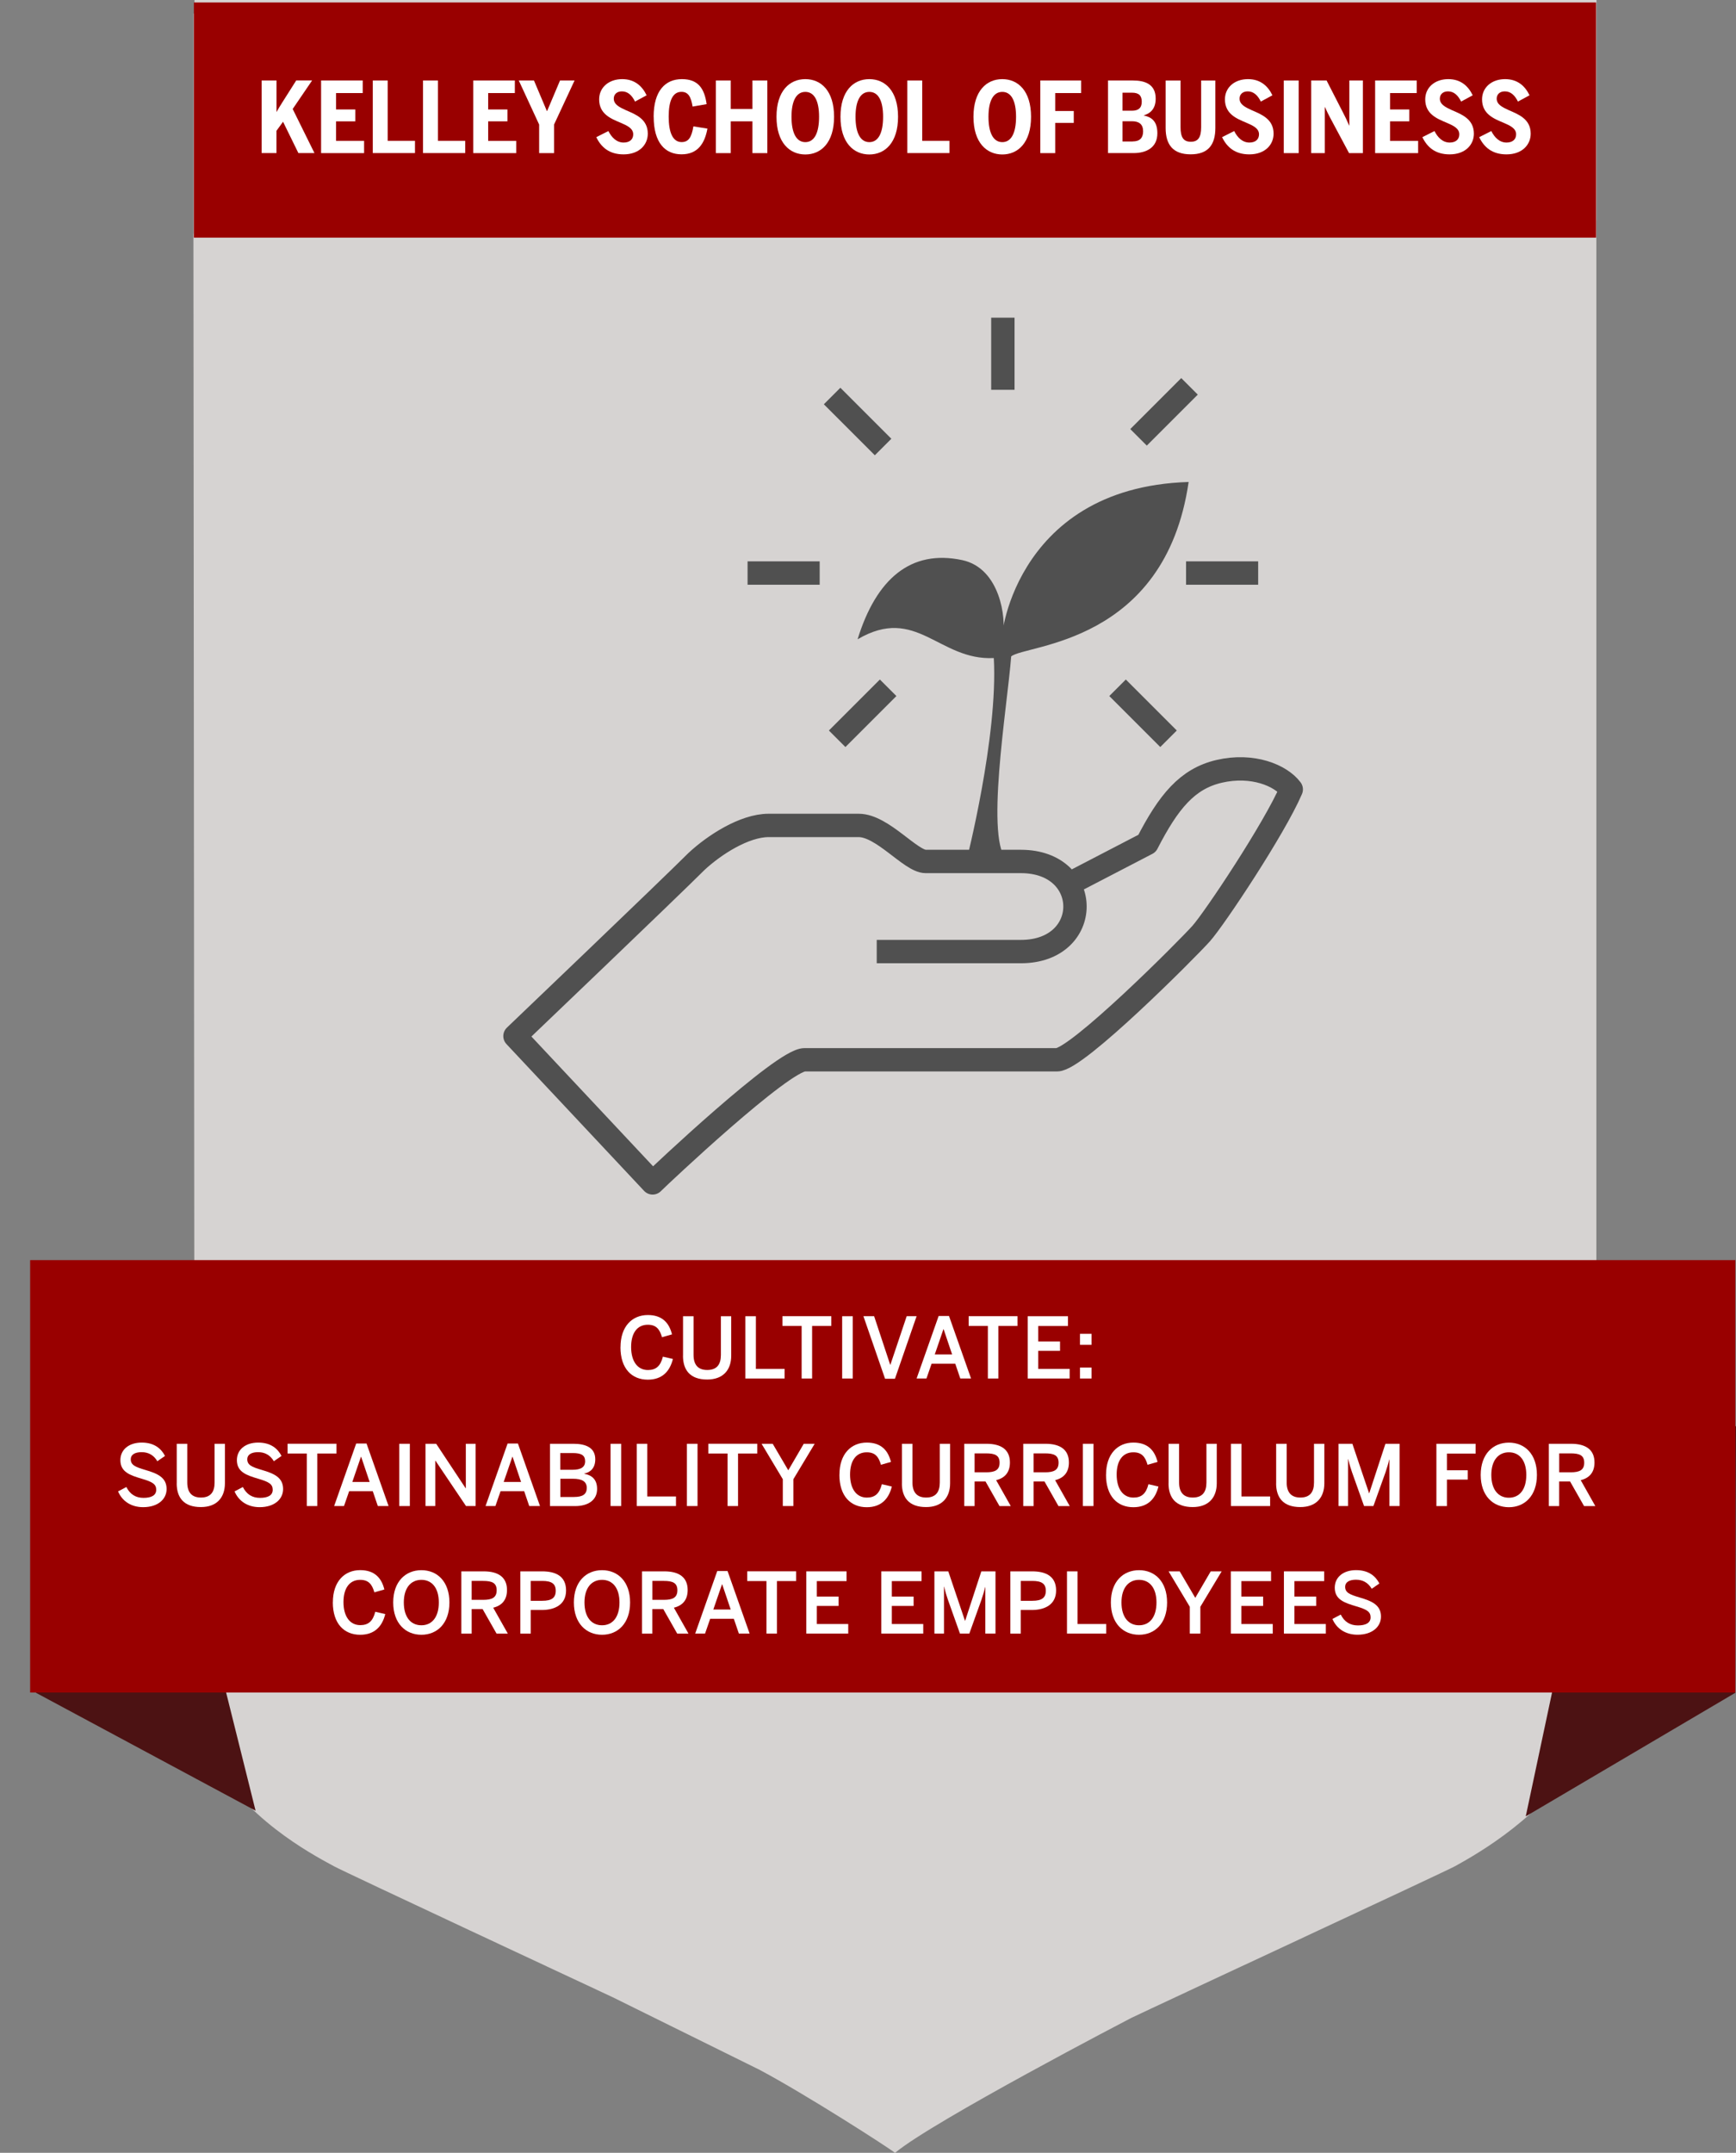 <svg viewBox="0 0 371.48 460.6" xmlns="http://www.w3.org/2000/svg" data-name="Layer 1" id="Layer_1">
  <rect x="0" y="0" width="371.48" height="460.6" fill="#808080" stroke="none"/>
  <defs>
    <style>
      .cls-1 {
        fill: #4c1213;
      }

      .cls-1, .cls-2, .cls-3, .cls-4, .cls-5 {
        stroke-width: 0px;
      }

      .cls-2 {
        fill: #d6d3d2;
      }

      .cls-3 {
        fill: #505050;
      }

      .cls-4 {
        fill: #900;
      }

      .cls-6 {
        fill: none;
        stroke: #505050;
        stroke-linejoin: round;
        stroke-width: 5px;
      }

      .cls-5 {
        fill: #fff;
      }
    </style>
  </defs>
  <path d="M41.42,2.89v47.11h-.03l.26,311.8c-.26,8.85,4.89,16.08,4.89,16.08,7.55,12.6,22.26,19.91,24.95,21.42,1.82,1.03,55.57,26.11,59.6,28l31.37,15.5c9.84,5.21,27.83,16.78,29.05,17.8h.02c8.17-6.82,50.46-28.82,50.46-28.82,5.57-2.68,67.5-31.45,69.32-32.48,2.68-1.51,17.02-9.1,24.85-21.28,3.12-4.79,5.24-10.29,5.24-16.42V50h.03V2.89H41.42Z" class="cls-2"></path>
  <path d="M41.62,0v47.11h-.03l.26,311.8c-.26,8.85,4.89,16.08,4.89,16.08,7.55,12.6,22.26,19.91,24.95,21.42,1.82,1.03,55.57,26.11,59.6,28l31.37,15.5c9.84,5.21,27.83,16.78,29.05,17.8h.02c8.17-6.82,50.46-28.82,50.46-28.82,5.57-2.68,67.5-31.45,69.32-32.48,2.68-1.51,17.02-9.1,24.85-21.28,3.12-4.79,5.24-10.29,5.24-16.42V47.11h.03V0H41.62Z" class="cls-2"></path>
  <rect height="50.31" width="300.05" y=".53" x="41.49" class="cls-4"></rect>
  <g>
    <path d="M56,17.22h3.17v6.76c.27-.5.88-1.53,1.34-2.23l2.88-4.54h3.4l-4.16,6.11,4.66,9.43h-3.44l-3.28-6.7-1.41,1.93v4.77h-3.17v-15.54Z" class="cls-5"></path>
    <path d="M68.72,17.22h8.9v2.69h-5.71v3.51h4.12v2.54h-4.12v4.18h6v2.62h-9.2v-15.54Z" class="cls-5"></path>
    <path d="M79.77,17.22h3.19v12.91h5.84v2.62h-9.03v-15.54Z" class="cls-5"></path>
    <path d="M90.52,17.22h3.19v12.91h5.84v2.62h-9.03v-15.54Z" class="cls-5"></path>
    <path d="M101.27,17.22h8.9v2.69h-5.71v3.51h4.12v2.54h-4.12v4.18h6.01v2.62h-9.2v-15.54Z" class="cls-5"></path>
    <path d="M115.38,26.67l-4.37-9.45h3.25l2.77,6.55h.04l2.77-6.55h3.11l-4.39,9.43v6.11h-3.19v-6.09Z" class="cls-5"></path>
    <path d="M127.61,29.34l2.58-1.3c.67,1.34,1.74,2.46,3.25,2.46,1.34,0,2.06-.71,2.06-1.76,0-1.28-1.28-1.87-2.75-2.5-2.04-.86-4.54-1.85-4.54-4.98,0-2.58,2.1-4.33,4.93-4.33,2.67,0,4.28,1.49,5.23,3.46l-2.48,1.34c-.65-1.3-1.51-2.18-2.81-2.18-1.11,0-1.74.67-1.74,1.55,0,1.24,1.18,1.83,2.56,2.46,2.08.9,4.72,1.89,4.72,5.04,0,2.35-1.81,4.43-5.19,4.43-3.04,0-4.79-1.51-5.84-3.7Z" class="cls-5"></path>
    <path d="M139.87,24.97c0-5.54,2.5-8.04,6.05-8.04s4.83,2.1,5.29,5.35l-3,.52c-.36-2.12-.94-3.15-2.39-3.15-1.85,0-2.73,1.87-2.73,5.31s.9,5.44,2.77,5.44c1.45,0,2.12-.97,2.52-3.36l3,.48c-.57,3.13-2.04,5.5-5.54,5.5s-5.96-2.46-5.96-8.06Z" class="cls-5"></path>
    <path d="M153.18,17.22h3.19v6.09h4.64v-6.09h3.19v15.54h-3.19v-6.8h-4.64v6.8h-3.19v-15.54Z" class="cls-5"></path>
    <path d="M166.16,24.99c0-5.56,2.81-8.06,6.17-8.06s6.15,2.5,6.15,8.06-2.81,8.06-6.15,8.06-6.17-2.5-6.17-8.06ZM175.27,24.99c0-3.44-1.03-5.33-2.94-5.33s-2.96,1.89-2.96,5.33,1.03,5.42,2.96,5.42,2.94-1.97,2.94-5.42Z" class="cls-5"></path>
    <path d="M179.85,24.99c0-5.56,2.81-8.06,6.17-8.06s6.15,2.5,6.15,8.06-2.81,8.06-6.15,8.06-6.17-2.5-6.17-8.06ZM188.97,24.99c0-3.44-1.03-5.33-2.94-5.33s-2.96,1.89-2.96,5.33,1.03,5.42,2.96,5.42,2.94-1.97,2.94-5.42Z" class="cls-5"></path>
    <path d="M194.15,17.22h3.19v12.91h5.84v2.62h-9.03v-15.54Z" class="cls-5"></path>
    <path d="M208.31,24.99c0-5.56,2.81-8.06,6.17-8.06s6.15,2.5,6.15,8.06-2.81,8.06-6.15,8.06-6.17-2.5-6.17-8.06ZM217.42,24.99c0-3.44-1.03-5.33-2.94-5.33s-2.96,1.89-2.96,5.33,1.03,5.42,2.96,5.42,2.94-1.97,2.94-5.42Z" class="cls-5"></path>
    <path d="M222.61,17.22h8.73v2.69h-5.54v3.84h3.97v2.54h-3.97v6.47h-3.19v-15.54Z" class="cls-5"></path>
    <path d="M237.1,17.22h5.31c2.62,0,4.89.8,4.89,3.88,0,2.27-1.24,3.21-2.54,3.57v.04c1.66.34,2.9,1.24,2.9,3.8,0,3.13-2.44,4.24-5.06,4.24h-5.5v-15.54ZM242.2,23.69c1.41,0,2.12-.59,2.12-1.93s-.65-1.93-2.1-1.93h-2.02v3.86h1.99ZM242.39,30.26c1.53,0,2.22-.78,2.22-2.16,0-1.49-.84-2.16-2.37-2.16h-2.04v4.33h2.18Z" class="cls-5"></path>
    <path d="M249.43,27.39v-10.16h3.19v9.97c0,2.16.61,3.13,2.2,3.13s2.21-.99,2.21-3.11v-9.99h3.04v10.14c0,3.59-1.53,5.65-5.29,5.65s-5.35-2.06-5.35-5.63Z" class="cls-5"></path>
    <path d="M261.52,29.34l2.58-1.3c.67,1.34,1.74,2.46,3.25,2.46,1.34,0,2.06-.71,2.06-1.76,0-1.28-1.28-1.87-2.75-2.5-2.04-.86-4.54-1.85-4.54-4.98,0-2.58,2.1-4.33,4.93-4.33,2.67,0,4.28,1.49,5.23,3.46l-2.48,1.34c-.65-1.3-1.51-2.18-2.81-2.18-1.11,0-1.74.67-1.74,1.55,0,1.24,1.18,1.83,2.56,2.46,2.08.9,4.72,1.89,4.72,5.04,0,2.35-1.81,4.43-5.19,4.43-3.04,0-4.79-1.51-5.84-3.7Z" class="cls-5"></path>
    <path d="M274.71,17.22h3.19v15.54h-3.19v-15.54Z" class="cls-5"></path>
    <path d="M280.57,17.22h3.3l3.57,6.97c.5.99.76,1.49,1.26,2.67h.04v-9.64h2.9v15.54h-2.96l-4.03-7.54c-.44-.84-.67-1.28-1.13-2.31h-.04v9.85h-2.9v-15.54Z" class="cls-5"></path>
    <path d="M294.26,17.22h8.9v2.69h-5.71v3.51h4.12v2.54h-4.12v4.18h6.01v2.62h-9.2v-15.54Z" class="cls-5"></path>
    <path d="M304.38,29.34l2.58-1.3c.67,1.34,1.74,2.46,3.25,2.46,1.34,0,2.06-.71,2.06-1.76,0-1.28-1.28-1.87-2.75-2.5-2.04-.86-4.54-1.85-4.54-4.98,0-2.58,2.1-4.33,4.93-4.33,2.67,0,4.28,1.49,5.23,3.46l-2.48,1.34c-.65-1.3-1.51-2.18-2.81-2.18-1.11,0-1.74.67-1.74,1.55,0,1.24,1.18,1.83,2.56,2.46,2.08.9,4.72,1.89,4.72,5.04,0,2.35-1.81,4.43-5.19,4.43-3.04,0-4.79-1.51-5.84-3.7Z" class="cls-5"></path>
    <path d="M316.54,29.34l2.58-1.3c.67,1.34,1.74,2.46,3.25,2.46,1.34,0,2.06-.71,2.06-1.76,0-1.28-1.28-1.87-2.75-2.5-2.04-.86-4.54-1.85-4.54-4.98,0-2.58,2.1-4.33,4.93-4.33,2.67,0,4.28,1.49,5.23,3.46l-2.48,1.34c-.65-1.3-1.51-2.18-2.81-2.18-1.11,0-1.74.67-1.74,1.55,0,1.24,1.18,1.83,2.56,2.46,2.08.9,4.72,1.89,4.72,5.04,0,2.35-1.81,4.43-5.19,4.43-3.04,0-4.79-1.51-5.84-3.7Z" class="cls-5"></path>
  </g>
  <g>
    <g>
      <path d="M227.77,189.64l17.68-9.18c4.6-8.95,8.61-13.84,15.43-15.43,7.14-1.66,13.19.85,15.43,3.86-3.56,8.33-16.4,27.62-19.28,30.85-3,3.36-26.57,27-30.85,27h-54c-4.72,0-31.05,24.86-32.53,26.34l-29.45-31.41s33.06-31.58,38.84-37.36c3.74-3.49,10.22-7.71,15.43-7.71h19.28c5.09,0,11.12,7.71,14.33,7.71h20.38c15.43,0,15.43,19.28,0,19.28h-30.85" class="cls-6"></path>
      <line y2="67.97" x2="214.6" y1="83.4" x1="214.6" class="cls-6"></line>
      <line y2="84.73" x2="178.06" y1="95.64" x1="188.97" class="cls-6"></line>
      <line y2="122.6" x2="159.97" y1="122.6" x1="175.4" class="cls-6"></line>
      <line y2="158.06" x2="179.14" y1="147.15" x1="190.05" class="cls-6"></line>
      <line y2="158.06" x2="250.05" y1="147.15" x1="239.14" class="cls-6"></line>
      <line y2="122.6" x2="269.23" y1="122.6" x1="253.8" class="cls-6"></line>
      <line y2="82.66" x2="254.54" y1="93.57" x1="243.63" class="cls-6"></line>
    </g>
    <path d="M206.77,184.31s6.83-26.66,5.89-43.52c-11.76.59-16.58-11.41-29.15-4.01,4-12.95,11.39-19.27,22.36-16.95,8.24,1.74,9.45,12.71,8.72,16.01s1.4-31.54,39.76-32.72c-5.05,34.78-34.91,34.73-37.97,37.32-.83,10.86-5.81,40.1-.63,43.87h-8.99Z" class="cls-3"></path>
  </g>
  <polygon points="339.68 326.49 326.49 388.61 371.34 362.17 371.48 305.09 339.68 326.49" class="cls-1"></polygon>
  <polygon points="7.69 305.09 7.69 362.17 54.69 387.4 39.5 326.46 7.69 305.09" class="cls-1"></polygon>
  <polygon points="194.88 269.6 182.9 269.6 6.45 269.6 6.45 362.12 182.9 362.12 194.88 362.12 371.34 362.12 371.34 269.6 194.88 269.6" class="cls-4"></polygon>
  <g>
    <path d="M132.78,288.23c0-4.46,2.5-6.88,5.85-6.88,3.1,0,4.57,1.71,5.17,4.14l-2.14.61c-.5-1.76-1.28-2.67-3.04-2.67-2.25,0-3.57,1.75-3.57,4.77s1.35,4.92,3.6,4.92c1.73,0,2.7-.86,3.2-2.86l2.14.49c-.65,2.65-2.29,4.43-5.37,4.43-3.42,0-5.85-2.36-5.85-6.95Z" class="cls-5"></path>
    <path d="M146.16,290.07v-8.46h2.25v8.26c0,2.04.88,3.24,2.93,3.24s2.92-1.17,2.92-3.22v-8.28h2.21v8.45c0,3.02-1.71,5.09-5.15,5.09-3.67,0-5.17-2.05-5.17-5.08Z" class="cls-5"></path>
    <path d="M159.5,294.93v-13.32h2.25v11.27h6.14v2.05h-8.39Z" class="cls-5"></path>
    <path d="M171.54,294.93v-11.24h-4.11v-2.09h10.46v2.09h-4.11v11.24h-2.25Z" class="cls-5"></path>
    <path d="M180.21,294.93v-13.32h2.27v13.32h-2.27Z" class="cls-5"></path>
    <path d="M189.39,294.98l-4.63-13.38h2.29l3.44,10.39h.04l3.49-10.39h2.12l-4.63,13.38h-2.12Z" class="cls-5"></path>
    <path d="M196.14,294.93l4.72-13.38h2.21l4.72,13.38h-2.3l-1.08-3.17h-5.06l-1.1,3.17h-2.11ZM200.03,289.78h3.71l-1.82-5.4h-.04l-1.85,5.4Z" class="cls-5"></path>
    <path d="M211.39,294.93v-11.24h-4.11v-2.09h10.46v2.09h-4.11v11.24h-2.25Z" class="cls-5"></path>
    <path d="M219.92,294.93v-13.32h8.61v2.09h-6.36v3.31h4.66v2h-4.66v3.87h6.72v2.05h-8.97Z" class="cls-5"></path>
    <path d="M231.1,287.73v-2.36h2.47v2.36h-2.47ZM231.1,294.93v-2.34h2.47v2.34h-2.47Z" class="cls-5"></path>
    <path d="M25.26,319.09l1.78-.94c.79,1.57,2.02,2.32,3.67,2.32s2.72-.52,2.72-1.73-.83-1.69-3.02-2.34c-2.58-.76-4.65-1.46-4.65-4,0-2.27,1.85-3.76,4.56-3.76s4.18,1.3,4.99,2.86l-1.64,1.13c-.79-1.33-1.93-1.94-3.37-1.94s-2.32.54-2.32,1.51c0,1.24.95,1.66,3.13,2.3,2.52.74,4.54,1.57,4.54,4.07,0,2.18-1.85,3.89-5.02,3.89-2.65,0-4.52-1.37-5.37-3.38Z" class="cls-5"></path>
    <path d="M37.82,317.36v-8.46h2.25v8.26c0,2.03.88,3.24,2.93,3.24s2.92-1.17,2.92-3.22v-8.28h2.21v8.44c0,3.03-1.71,5.1-5.15,5.1-3.67,0-5.17-2.05-5.17-5.08Z" class="cls-5"></path>
    <path d="M50.19,319.09l1.78-.94c.79,1.57,2.02,2.32,3.67,2.32s2.72-.52,2.72-1.73-.83-1.69-3.02-2.34c-2.58-.76-4.65-1.46-4.65-4,0-2.27,1.85-3.76,4.56-3.76s4.18,1.3,4.99,2.86l-1.64,1.13c-.79-1.33-1.93-1.94-3.37-1.94s-2.32.54-2.32,1.51c0,1.24.95,1.66,3.13,2.3,2.52.74,4.54,1.57,4.54,4.07,0,2.18-1.85,3.89-5.02,3.89-2.65,0-4.52-1.37-5.37-3.38Z" class="cls-5"></path>
    <path d="M65.65,322.22v-11.24h-4.11v-2.09h10.46v2.09h-4.11v11.24h-2.25Z" class="cls-5"></path>
    <path d="M71.5,322.22l4.72-13.38h2.21l4.72,13.38h-2.3l-1.08-3.17h-5.06l-1.1,3.17h-2.11ZM75.39,317.07h3.71l-1.82-5.4h-.04l-1.85,5.4Z" class="cls-5"></path>
    <path d="M85.43,322.22v-13.32h2.27v13.32h-2.27Z" class="cls-5"></path>
    <path d="M91.05,322.22v-13.32h2.29l6.3,9.51h.04v-9.51h2.09v13.32h-2.05l-6.54-9.71h-.04v9.71h-2.09Z" class="cls-5"></path>
    <path d="M103.9,322.22l4.72-13.38h2.21l4.72,13.38h-2.3l-1.08-3.17h-5.06l-1.1,3.17h-2.11ZM107.79,317.07h3.71l-1.82-5.4h-.04l-1.86,5.4Z" class="cls-5"></path>
    <path d="M117.69,322.22v-13.32h5.04c2.67,0,4.65.86,4.65,3.31,0,1.85-1.01,2.79-2.36,3.06v.04c1.64.31,2.75,1.22,2.75,3.26,0,2.45-2,3.66-4.72,3.66h-5.37ZM119.9,314.46h2.61c1.76,0,2.7-.54,2.7-1.82s-.81-1.76-2.67-1.76h-2.65v3.58ZM119.9,320.28h2.92c1.91,0,2.74-.61,2.74-1.94,0-1.42-1.08-1.96-2.97-1.96h-2.68v3.91Z" class="cls-5"></path>
    <path d="M130.65,322.22v-13.32h2.27v13.32h-2.27Z" class="cls-5"></path>
    <path d="M136.26,322.22v-13.32h2.25v11.27h6.14v2.05h-8.39Z" class="cls-5"></path>
    <path d="M146.99,322.22v-13.32h2.27v13.32h-2.27Z" class="cls-5"></path>
    <path d="M155.69,322.22v-11.24h-4.11v-2.09h10.46v2.09h-4.11v11.24h-2.25Z" class="cls-5"></path>
    <path d="M167.51,322.22v-5.74l-4.54-7.58h2.38l3.33,5.67,3.31-5.67h2.34l-4.56,7.58v5.74h-2.27Z" class="cls-5"></path>
    <path d="M179.63,315.52c0-4.46,2.5-6.88,5.85-6.88,3.1,0,4.57,1.71,5.17,4.14l-2.14.61c-.5-1.76-1.28-2.67-3.04-2.67-2.25,0-3.57,1.75-3.57,4.77s1.35,4.92,3.6,4.92c1.73,0,2.7-.86,3.2-2.86l2.14.49c-.65,2.65-2.29,4.43-5.37,4.43-3.42,0-5.85-2.36-5.85-6.95Z" class="cls-5"></path>
    <path d="M193,317.36v-8.46h2.25v8.26c0,2.03.88,3.24,2.93,3.24s2.92-1.17,2.92-3.22v-8.28h2.21v8.44c0,3.03-1.71,5.1-5.15,5.1-3.67,0-5.17-2.05-5.17-5.08Z" class="cls-5"></path>
    <path d="M206.34,322.22v-13.32h4.77c3.17,0,5,1.28,5,4,0,2.12-1.1,3.33-2.95,3.78l3.13,5.55h-2.41l-2.99-5.26h-2.34v5.26h-2.21ZM208.55,315h2.47c1.87,0,2.88-.47,2.88-2.05s-.99-2-2.9-2h-2.45v4.05Z" class="cls-5"></path>
    <path d="M218.96,322.22v-13.32h4.77c3.17,0,5,1.28,5,4,0,2.12-1.1,3.33-2.95,3.78l3.13,5.55h-2.41l-2.99-5.26h-2.34v5.26h-2.21ZM221.17,315h2.47c1.87,0,2.88-.47,2.88-2.05s-.99-2-2.9-2h-2.45v4.05Z" class="cls-5"></path>
    <path d="M231.72,322.22v-13.32h2.27v13.32h-2.27Z" class="cls-5"></path>
    <path d="M236.68,315.52c0-4.46,2.5-6.88,5.85-6.88,3.1,0,4.57,1.71,5.17,4.14l-2.14.61c-.5-1.76-1.28-2.67-3.04-2.67-2.25,0-3.57,1.75-3.57,4.77s1.35,4.92,3.6,4.92c1.73,0,2.7-.86,3.2-2.86l2.14.49c-.65,2.65-2.29,4.43-5.37,4.43-3.42,0-5.85-2.36-5.85-6.95Z" class="cls-5"></path>
    <path d="M250.06,317.36v-8.46h2.25v8.26c0,2.03.88,3.24,2.93,3.24s2.92-1.17,2.92-3.22v-8.28h2.21v8.44c0,3.03-1.71,5.1-5.15,5.1-3.67,0-5.17-2.05-5.17-5.08Z" class="cls-5"></path>
    <path d="M263.4,322.22v-13.32h2.25v11.27h6.14v2.05h-8.39Z" class="cls-5"></path>
    <path d="M273.08,317.36v-8.46h2.25v8.26c0,2.03.88,3.24,2.93,3.24s2.92-1.17,2.92-3.22v-8.28h2.21v8.44c0,3.03-1.71,5.1-5.15,5.1-3.67,0-5.17-2.05-5.17-5.08Z" class="cls-5"></path>
    <path d="M286.42,322.22v-13.32h2.97l3.57,10.57h.04l3.46-10.57h3.03v13.32h-2.18v-9.94h-.04c-.2.92-.49,1.78-.79,2.72l-2.59,7.22h-2l-2.57-7.22c-.32-.96-.52-1.53-.81-2.81h-.04v10.03h-2.03Z" class="cls-5"></path>
    <path d="M307.37,322.22v-13.32h8.39v2.09h-6.14v3.57h4.45v2h-4.45v5.67h-2.25Z" class="cls-5"></path>
    <path d="M316.85,315.56c0-4.48,2.65-6.91,6.03-6.91s6,2.43,6,6.91-2.63,6.91-6,6.91-6.03-2.43-6.03-6.91ZM326.61,315.56c0-3.13-1.49-4.84-3.73-4.84s-3.76,1.71-3.76,4.84,1.49,4.88,3.76,4.88,3.73-1.75,3.73-4.88Z" class="cls-5"></path>
    <path d="M331.43,322.22v-13.32h4.77c3.17,0,5,1.28,5,4,0,2.12-1.1,3.33-2.95,3.78l3.13,5.55h-2.41l-2.99-5.26h-2.34v5.26h-2.21ZM333.65,315h2.47c1.87,0,2.88-.47,2.88-2.05s-.99-2-2.9-2h-2.45v4.05Z" class="cls-5"></path>
    <path d="M71.23,342.81c0-4.46,2.5-6.88,5.85-6.88,3.1,0,4.57,1.71,5.17,4.14l-2.14.61c-.5-1.76-1.28-2.67-3.04-2.67-2.25,0-3.57,1.75-3.57,4.77s1.35,4.92,3.6,4.92c1.73,0,2.7-.86,3.2-2.86l2.14.49c-.65,2.65-2.29,4.43-5.37,4.43-3.42,0-5.85-2.36-5.85-6.95Z" class="cls-5"></path>
    <path d="M84.14,342.85c0-4.48,2.65-6.91,6.03-6.91s6,2.43,6,6.91-2.63,6.91-6,6.91-6.03-2.43-6.03-6.91ZM93.9,342.85c0-3.13-1.49-4.84-3.73-4.84s-3.76,1.71-3.76,4.84,1.49,4.88,3.76,4.88,3.73-1.75,3.73-4.88Z" class="cls-5"></path>
    <path d="M98.72,349.51v-13.32h4.77c3.17,0,5,1.28,5,4,0,2.12-1.1,3.33-2.95,3.78l3.13,5.55h-2.41l-2.99-5.26h-2.34v5.26h-2.21ZM100.93,342.29h2.47c1.87,0,2.88-.47,2.88-2.05s-.99-2-2.9-2h-2.45v4.05Z" class="cls-5"></path>
    <path d="M111.34,349.51v-13.32h4.66c2.88,0,5.13,1.01,5.13,4.09s-2.47,4.18-5.2,4.18h-2.36v5.06h-2.23ZM113.57,342.49h2.47c1.98,0,2.88-.61,2.88-2.14s-.9-2.11-2.9-2.11h-2.45v4.25Z" class="cls-5"></path>
    <path d="M122.8,342.85c0-4.48,2.65-6.91,6.03-6.91s6,2.43,6,6.91-2.63,6.91-6,6.91-6.03-2.43-6.03-6.91ZM132.56,342.85c0-3.13-1.49-4.84-3.73-4.84s-3.76,1.71-3.76,4.84,1.49,4.88,3.76,4.88,3.73-1.75,3.73-4.88Z" class="cls-5"></path>
    <path d="M137.38,349.51v-13.32h4.77c3.17,0,5,1.28,5,4,0,2.12-1.1,3.33-2.95,3.78l3.13,5.55h-2.41l-2.99-5.26h-2.34v5.26h-2.21ZM139.6,342.29h2.47c1.87,0,2.88-.47,2.88-2.05s-.99-2-2.9-2h-2.45v4.05Z" class="cls-5"></path>
    <path d="M148.76,349.51l4.72-13.38h2.21l4.72,13.38h-2.3l-1.08-3.17h-5.06l-1.1,3.17h-2.11ZM152.65,344.36h3.71l-1.82-5.4h-.04l-1.86,5.4Z" class="cls-5"></path>
    <path d="M164.01,349.51v-11.24h-4.11v-2.09h10.46v2.09h-4.11v11.24h-2.25Z" class="cls-5"></path>
    <path d="M172.54,349.51v-13.32h8.61v2.09h-6.36v3.31h4.66v2h-4.66v3.87h6.72v2.05h-8.97Z" class="cls-5"></path>
    <path d="M188.59,349.51v-13.32h8.61v2.09h-6.36v3.31h4.66v2h-4.66v3.87h6.72v2.05h-8.97Z" class="cls-5"></path>
    <path d="M199.95,349.51v-13.32h2.97l3.57,10.57h.04l3.46-10.57h3.03v13.32h-2.18v-9.94h-.04c-.2.92-.49,1.78-.79,2.72l-2.59,7.22h-2l-2.57-7.22c-.32-.96-.52-1.53-.81-2.81h-.04v10.03h-2.03Z" class="cls-5"></path>
    <path d="M216.2,349.51v-13.32h4.66c2.88,0,5.13,1.01,5.13,4.09s-2.47,4.18-5.2,4.18h-2.36v5.06h-2.23ZM218.44,342.49h2.47c1.98,0,2.88-.61,2.88-2.14s-.9-2.11-2.9-2.11h-2.45v4.25Z" class="cls-5"></path>
    <path d="M228.32,349.51v-13.32h2.25v11.27h6.14v2.05h-8.39Z" class="cls-5"></path>
    <path d="M237.71,342.85c0-4.48,2.65-6.91,6.03-6.91s6,2.43,6,6.91-2.63,6.91-6,6.91-6.03-2.43-6.03-6.91ZM247.47,342.85c0-3.13-1.49-4.84-3.73-4.84s-3.76,1.71-3.76,4.84,1.49,4.88,3.76,4.88,3.73-1.75,3.73-4.88Z" class="cls-5"></path>
    <path d="M254.6,349.51v-5.74l-4.54-7.58h2.38l3.33,5.67,3.31-5.67h2.34l-4.56,7.58v5.74h-2.27Z" class="cls-5"></path>
    <path d="M263.38,349.51v-13.32h8.61v2.09h-6.36v3.31h4.66v2h-4.66v3.87h6.72v2.05h-8.97Z" class="cls-5"></path>
    <path d="M274.74,349.51v-13.32h8.61v2.09h-6.36v3.31h4.66v2h-4.66v3.87h6.72v2.05h-8.97Z" class="cls-5"></path>
    <path d="M285.12,346.38l1.78-.94c.79,1.57,2.02,2.32,3.67,2.32s2.72-.52,2.72-1.73-.83-1.69-3.02-2.34c-2.58-.76-4.65-1.46-4.65-4,0-2.27,1.85-3.76,4.56-3.76s4.18,1.3,4.99,2.86l-1.64,1.13c-.79-1.33-1.93-1.94-3.37-1.94s-2.32.54-2.32,1.51c0,1.24.95,1.66,3.13,2.3,2.52.74,4.54,1.57,4.54,4.07,0,2.18-1.85,3.89-5.02,3.89-2.65,0-4.52-1.37-5.37-3.38Z" class="cls-5"></path>
  </g>
</svg>
